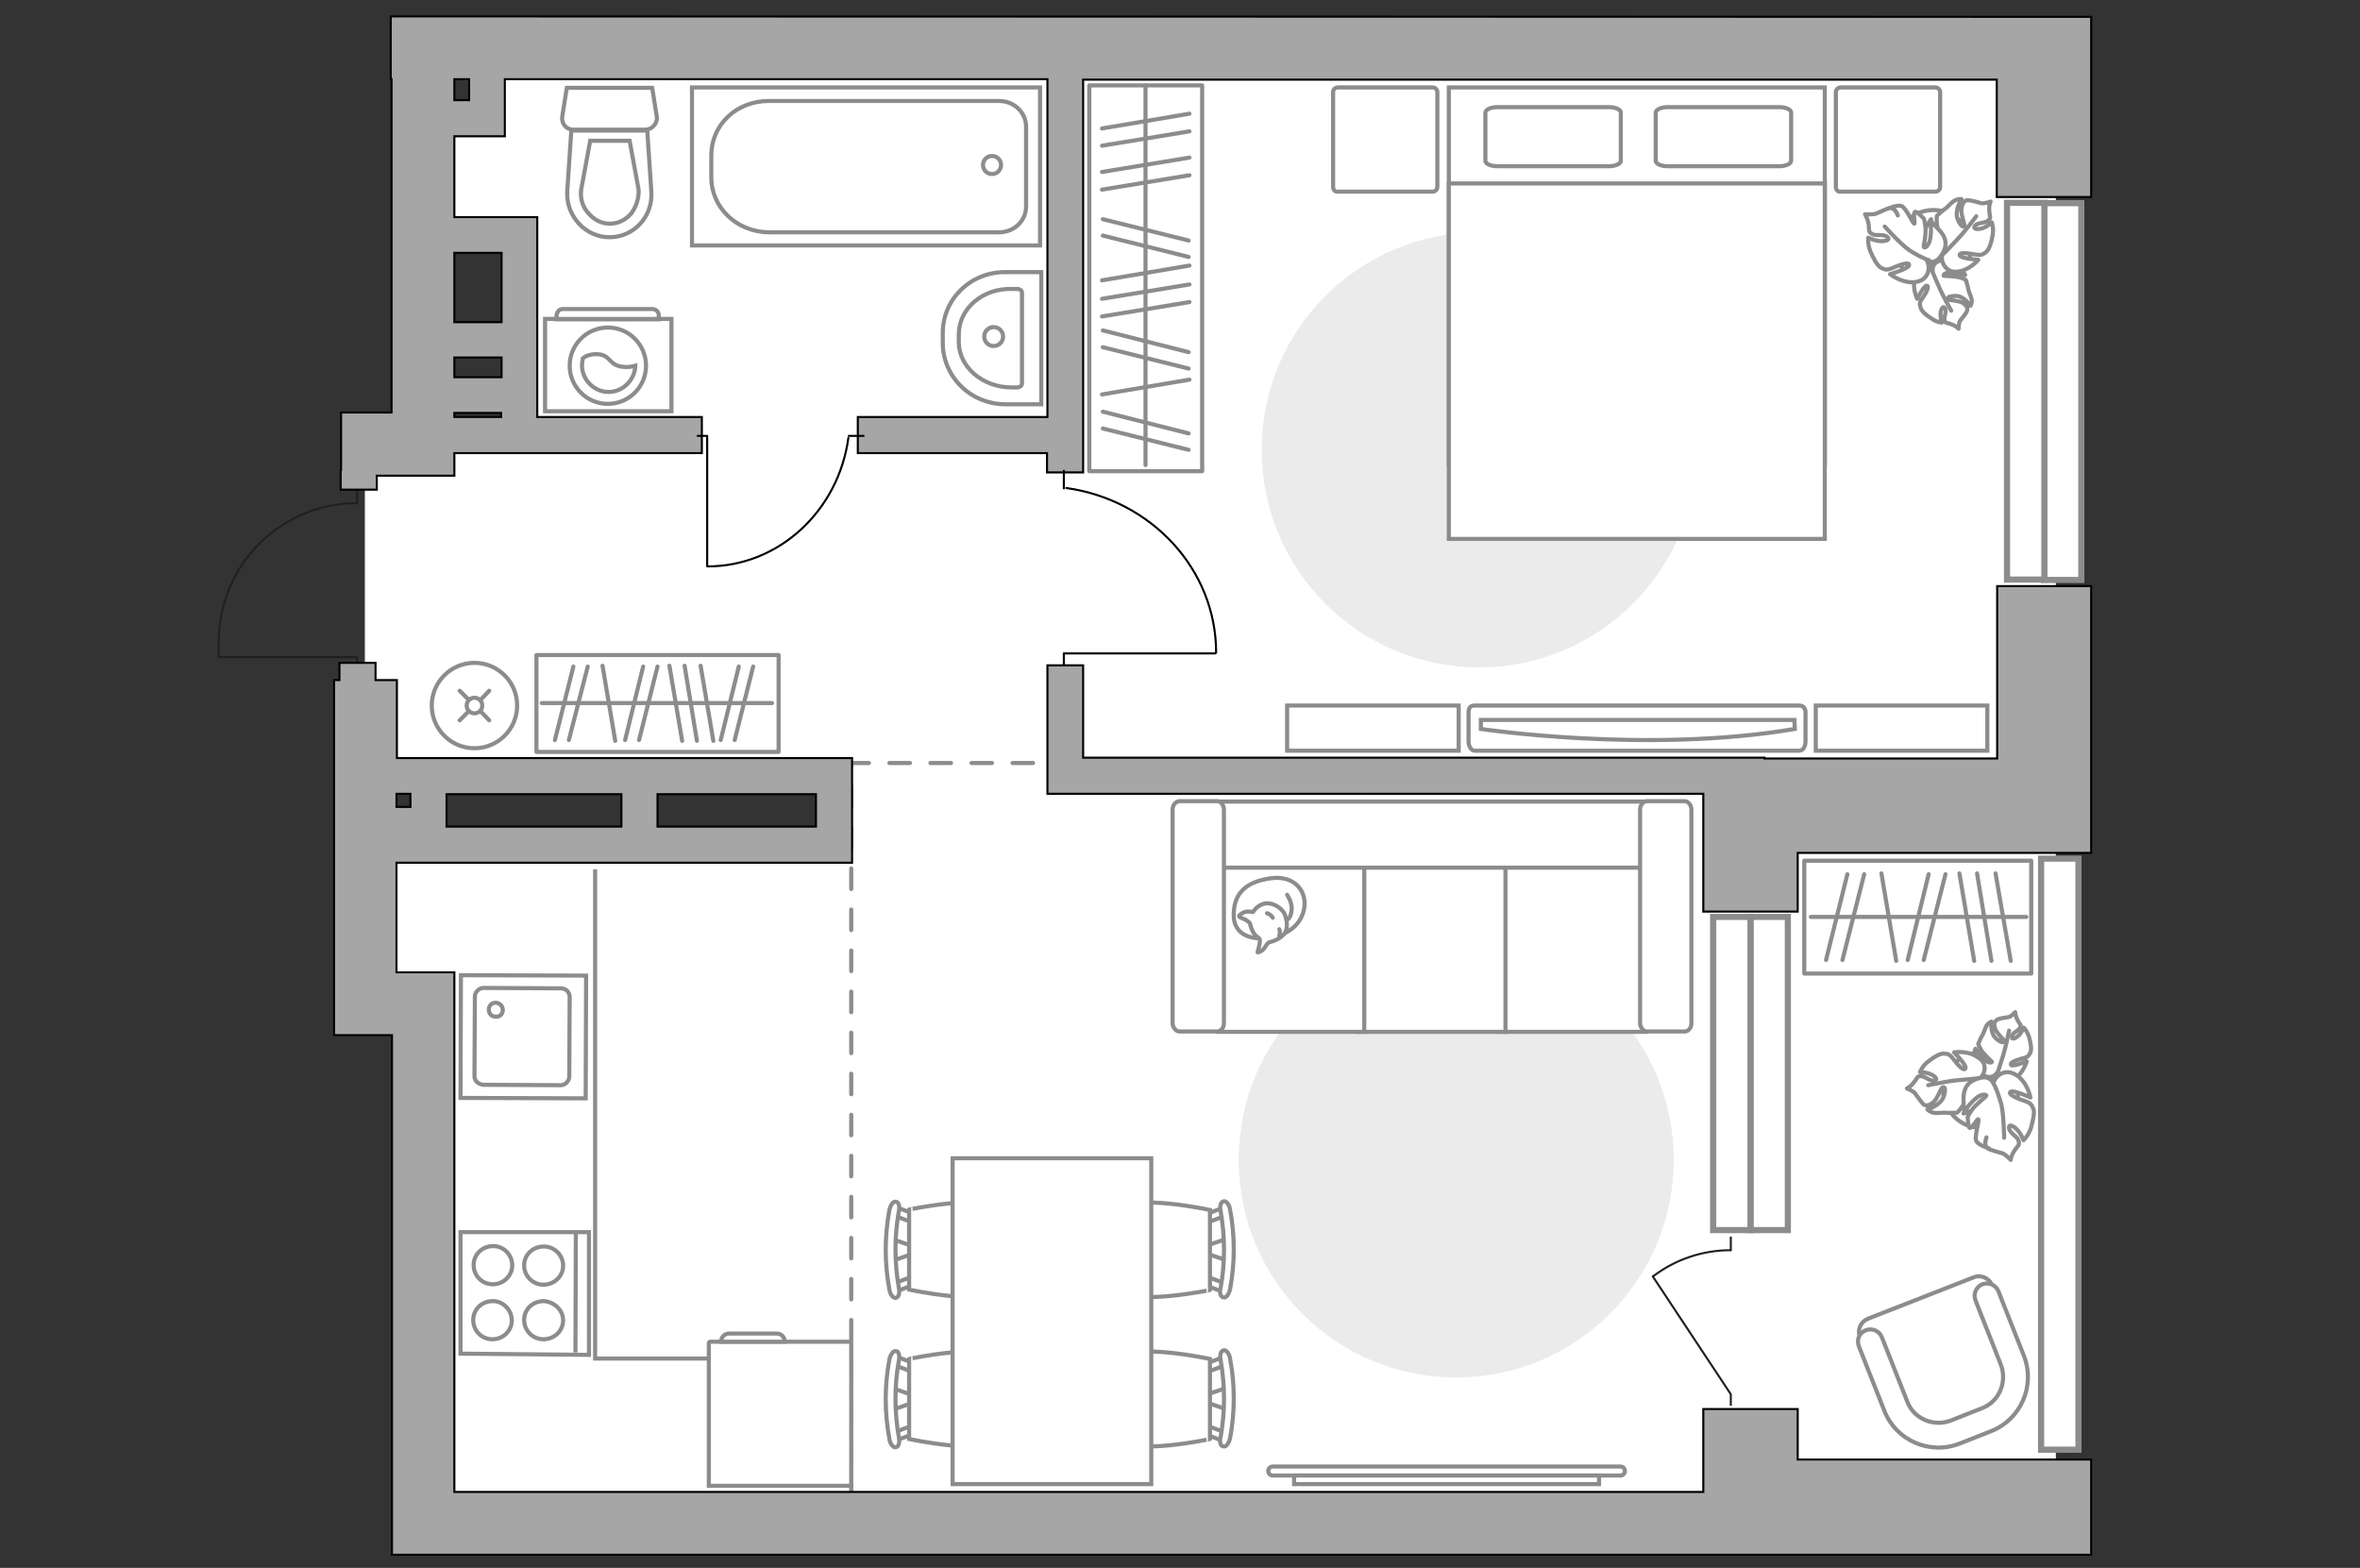 <?xml version="1.0" encoding="utf-8"?>
<!-- Generator: Adobe Illustrator 25.1.0, SVG Export Plug-In . SVG Version: 6.00 Build 0)  -->
<svg version="1.1" id="Слой_1" xmlns="http://www.w3.org/2000/svg" xmlns:xlink="http://www.w3.org/1999/xlink" x="0px" y="0px"
	 viewBox="0 0 575 382" style="enable-background:new 0 0 575 382;" xml:space="preserve">
<rect x="0" y="0" width="575" height="382" fill="#333333" stroke="none"/>
<style type="text/css">
	.st0{fill:#FFFFFF;}
	.st1{fill:none;stroke:#231F20;stroke-width:0.5;stroke-miterlimit:10;}
	.st2{fill:none;stroke:#8C8C8C;stroke-linecap:round;stroke-miterlimit:10;stroke-dasharray:5,5;}
	.st3{fill:#FFFFFF;stroke:#8C8C8C;stroke-miterlimit:10;}
	.st4{fill:#A6A6A6;stroke:#000000;stroke-width:0.5;stroke-miterlimit:10;}
	.st5{fill:#EBEBEB;}
	.st6{fill:#FFFFFF;stroke:#8C8C8C;stroke-linecap:round;stroke-linejoin:round;stroke-miterlimit:10;}
	.st7{fill:none;stroke:#8C8C8C;stroke-linecap:round;stroke-linejoin:round;stroke-miterlimit:10;}
	.st8{fill:none;stroke:#000000;stroke-width:0.5;stroke-linecap:round;stroke-linejoin:round;stroke-miterlimit:10;}
	.st9{fill-rule:evenodd;clip-rule:evenodd;fill:#FFFFFF;fill-opacity:0.1;stroke:#8C8C8C;stroke-miterlimit:10;}
	.st10{fill:none;stroke:#8C8C8C;stroke-miterlimit:10;}
	.st11{fill:#FFFFFF;stroke:#8C8C8C;stroke-linecap:round;stroke-miterlimit:10;}
	.st12{fill:none;stroke:#8C8C8C;stroke-linecap:round;stroke-miterlimit:10;}
	.st13{fill:#FFFFFF;stroke:#8C8C8C;stroke-width:1.5;stroke-linecap:round;stroke-miterlimit:10;}
</style>
<g id="bg_1_">
	<path class="st0" d="M500.9,367.6V13.5H120.5v15.3h-16.2V13.5H103V106H88.9v137.2H103v124.4H500.9z M106.1,55.2h20.4V106h-9.8H106
		L106.1,55.2L106.1,55.2z M92.8,201v-14.1H103v2.1v12H92.8z M103,206.2v-19.3h99.7v2.9v16.4H103z"/>
</g>
<g id="plan">
	<path class="st1" d="M87,163.1v-3H53.3v-3.8c0-18.6,15.1-33.7,33.7-33.7l0,0V119"/>
	<polyline class="st2" points="207.4,366.6 207.4,185.9 260.9,185.9 	"/>
	<g>
		<path id="Vector_134_1_" class="st3" d="M229.7,81.1v2.4c0,8.3,6.8,15,15.3,15h8.7V66.3H245C236.6,66.2,229.7,72.8,229.7,81.1z"/>
		<path id="Vector_133_1_" class="st3" d="M233.6,81.5v1.8c0,6.1,5.8,11.1,12.9,11.1h1.3c0.6,0,1.2-0.4,1.2-0.9V71.3
			c0-0.5-0.5-0.9-1.2-0.9h-1.3C239.4,70.2,233.6,75.2,233.6,81.5z"/>
		<circle class="st3" cx="242.1" cy="82" r="2.3"/>
	</g>
	<g>
		<path id="wc_1_" class="st3" d="M141.3,46.1"/>
		<g id="Group_26_1_">
			<path id="Vector_130_1_" class="st3" d="M139.7,31.6h17.5c1.7,0,3.1-1.6,2.8-3.3l-1.1-6.9h-20.8l-1.1,6.9
				C136.7,30,137.9,31.6,139.7,31.6z"/>
			<path id="Vector_131_1_" class="st3" d="M148.5,57.8c5.9,0,10.6-5,10.2-11.1l-1-14.9h-18.5l-1,14.9
				C137.9,52.6,142.6,57.8,148.5,57.8z"/>
			<path id="Vector_132_1_" class="st3" d="M153.4,34.3l2.2,11.9c0.1,2.1-0.6,4.2-1.8,5.8c-1.4,1.6-3.2,2.5-5.2,2.5
				s-3.8-0.9-5.2-2.5c-1.4-1.5-2.1-3.6-1.8-5.8l2.2-11.9L153.4,34.3z"/>
		</g>
	</g>
	<g>
		<path id="Vector_142_1_" class="st3" d="M112.2,329.8v-29.6h31.3v29.9L112.2,329.8z"/>
		<g id="Group_28_1_">
			<g id="Group_29_1_">
				<path id="Vector_143_1_" class="st3" d="M124.8,308.3c0,2.5-2.1,4.6-4.7,4.6c-2.7,0-4.7-2.1-4.7-4.7s2.1-4.6,4.8-4.6
					C122.7,303.6,124.8,305.7,124.8,308.3z"/>
				<path id="Vector_144_1_" class="st3" d="M137.2,308.4c0,2.5-2.1,4.6-4.8,4.6c-2.6,0-4.7-2.1-4.7-4.7s2.1-4.6,4.8-4.6
					C135.1,303.7,137.2,305.8,137.2,308.4z"/>
			</g>
			<g id="Group_30_1_">
				<path id="Vector_145_1_" class="st3" d="M124.7,321.7c0,2.5-2.1,4.6-4.7,4.6c-2.7,0-4.7-2.1-4.7-4.7s2.1-4.6,4.8-4.6
					C122.6,317,124.7,319.2,124.7,321.7z"/>
				<path id="Vector_146_1_" class="st3" d="M137.2,321.7c0,2.5-2.1,4.6-4.8,4.6c-2.6,0-4.7-2.1-4.7-4.7s2.1-4.6,4.8-4.6
					C135.1,317.2,137.2,319.2,137.2,321.7z"/>
			</g>
		</g>
		<path id="Vector_147_1_" class="st3" d="M140.3,300l-0.1,29.5"/>
	</g>
	<g>
		<g id="Group_27_2_">
			<path id="Vector_140_2_" class="st3" d="M142.8,237.7l-0.1,29.9l-30.5-0.1l0.1-29.9L142.8,237.7z"/>
		</g>
		<path id="Vector_141_2_" class="st3" d="M115.6,262.2l0.1-19.4c0-1.1,1-2.1,2.1-2.1l18.9,0.1c1.2,0,2.1,1,2.1,2.1l-0.1,19.4
			c0,1.1-1,2.1-2.1,2.1l-18.9-0.1C116.4,264.1,115.6,263.3,115.6,262.2z"/>
		<path id="Vector_139_2_" class="st3" d="M122.5,246.1c0-1-0.7-1.7-1.7-1.8c-1,0-1.7,0.7-1.7,1.7s0.7,1.7,1.7,1.7
			C121.7,247.8,122.5,247.1,122.5,246.1z"/>
	</g>
	<g>
		<g>
			<path id="Vector_135_3_" class="st3" d="M168.6,21.3h84.8v38.5h-84.8V21.3z"/>
			<path id="Vector_136_3_" class="st3" d="M173.3,43.2V38c0-7.8,6.3-13.4,14-13.4h56.1c3.7,0,6.6,2.8,6.6,6.3v19.4
				c0,3.5-2.9,6.3-6.6,6.3h-56.1C179.5,56.5,173.3,50.6,173.3,43.2z"/>
		</g>
		<circle class="st3" cx="241.7" cy="40.2" r="2.2"/>
	</g>
	<path class="st1" d="M421.7,342.5v-2.8l-19-28.7c0,0,0.2-0.2,0.3-0.2c5.2-3.9,11.7-6.2,18.7-6.2l0,0v-3.3"/>
	<g>
		<polygon class="st4" points="486.6,184.8 429.9,184.8 429.9,184.6 263.9,184.6 263.9,162.1 255.2,162.1 255.2,193.4 415,193.4 
			415,222.1 438,222.1 438,207.8 509.5,207.8 509.5,142.8 486.6,142.8 		"/>
		<path class="st4" d="M489.4,4.1L110.7,4H95.9h-0.7v15.3h0.2v81.2H83.1v14H83v4.8h8.8v-3.4h18.9v-5.5H171v-8.8h-40.1v-9.7h0v-4.8
			v-8.7V61.6v-3.8v-4.9h-20.2V33.2H123V19.3h132.2v82.3H209v8.8h46.1v4.7h8.8v-4.7v-91h222.6V48h23V4.1H489.4z M122.1,101.6h-11.4
			v-1h11.4V101.6z M122.2,91.9h-11.5v-4.8h11.5V91.9z M122.2,61.6v16.9h-11.5V61.6H122.2z M114.3,24.4h-3.6v-5.1h3.6V24.4z"/>
		<path class="st4" d="M207.6,184.7H96.7v-19h-5.2v-4.2h-8.8v4.2h-1.3v86.5h14.1v111.3v15.3h1.2h14.1h375.9h22.8v-23.2H438v-12.3
			h-23v20.2H110.7V236.9H96.6v-26.7h54.8h48.8h7.4v-2.1v-6.7v-7.9l0,0V184.7z M160.2,193.5h38.6v7.9h-38.6V193.5z M151.4,193.5v7.9
			h-42.6v-7.9H151.4z M96.6,193.4h3.4v3.2h-3.4V193.4z"/>
	</g>
</g>
<g id="furniture_1_">
	<path id="Vector_1_" class="st5" d="M354.8,335.6c-29.3,0-53-23.7-53-53s23.7-53,53-53s53,23.7,53,53
		C407.8,311.8,384.1,335.6,354.8,335.6z"/>
	<path id="Vector_3_" class="st5" d="M360.4,162.6c-29.3,0-53-23.7-53-53s23.7-53,53-53s53,23.7,53,53
		C413.4,138.8,389.7,162.6,360.4,162.6z"/>
	<g>
		<rect x="265.4" y="20.8" class="st6" width="27.5" height="94"/>
		<line class="st7" x1="289.8" y1="64.7" x2="268.5" y2="68.3"/>
		<line class="st7" x1="289.8" y1="92.5" x2="268.5" y2="96.1"/>
		<line class="st7" x1="289.8" y1="69.3" x2="268.5" y2="72.8"/>
		<line class="st7" x1="289.8" y1="73.6" x2="268.5" y2="77.1"/>
		<line class="st7" x1="289.8" y1="27.7" x2="268.5" y2="31.3"/>
		<line class="st7" x1="289.8" y1="32" x2="268.5" y2="35.5"/>
		<line class="st7" x1="289.8" y1="38.4" x2="268.5" y2="41.9"/>
		<line class="st7" x1="289.8" y1="42.7" x2="268.5" y2="46.2"/>
		<line class="st7" x1="289.6" y1="105.6" x2="268.7" y2="100.3"/>
		<line class="st7" x1="289.6" y1="109.6" x2="268.7" y2="104.4"/>
		<line class="st7" x1="289.6" y1="85.8" x2="268.7" y2="80.5"/>
		<line class="st7" x1="289.6" y1="89.8" x2="268.7" y2="84.6"/>
		<line class="st7" x1="289.6" y1="58.6" x2="268.7" y2="53.4"/>
		<line class="st7" x1="289.6" y1="62.6" x2="268.7" y2="57.4"/>
		<line class="st7" x1="279.1" y1="20.8" x2="279.1" y2="113.3"/>
	</g>
	<g>
		<rect x="439.6" y="209.7" class="st6" width="55.3" height="27.5"/>
		<line class="st7" x1="489.9" y1="234.1" x2="486.2" y2="212.8"/>
		<line class="st7" x1="462" y1="234.1" x2="458.4" y2="212.8"/>
		<line class="st7" x1="485.2" y1="234.1" x2="481.7" y2="212.8"/>
		<line class="st7" x1="481" y1="234.1" x2="477.4" y2="212.8"/>
		<line class="st7" x1="448.9" y1="233.9" x2="454.2" y2="213"/>
		<line class="st7" x1="444.9" y1="233.9" x2="450.1" y2="213"/>
		<line class="st7" x1="468.7" y1="233.9" x2="474" y2="213"/>
		<line class="st7" x1="464.8" y1="233.9" x2="469.9" y2="213"/>
		<line class="st7" x1="493.7" y1="223.4" x2="441.2" y2="223.4"/>
	</g>
	<g>
		<rect x="130.7" y="159.6" class="st6" width="59" height="23.6"/>
		<line class="st7" x1="173.8" y1="180.5" x2="170.7" y2="162.2"/>
		<line class="st7" x1="149.9" y1="180.5" x2="146.8" y2="162.2"/>
		<line class="st7" x1="169.8" y1="180.5" x2="166.8" y2="162.2"/>
		<line class="st7" x1="166.2" y1="180.5" x2="163.1" y2="162.2"/>
		<line class="st7" x1="138.6" y1="180.3" x2="143.2" y2="162.4"/>
		<line class="st7" x1="135.2" y1="180.3" x2="139.7" y2="162.4"/>
		<line class="st7" x1="155.7" y1="180.3" x2="160.2" y2="162.4"/>
		<line class="st7" x1="152.3" y1="180.3" x2="156.7" y2="162.4"/>
		<line class="st7" x1="179" y1="180.3" x2="183.5" y2="162.4"/>
		<line class="st7" x1="175.6" y1="180.3" x2="180" y2="162.4"/>
		<line class="st7" x1="188.1" y1="171.3" x2="132" y2="171.3"/>
	</g>
	<g>
		<polyline class="st8" points="170,106.2 172.3,106.2 172.3,137.9 		"/>
		<line class="st8" x1="206.8" y1="106.2" x2="210.4" y2="106.2"/>
		<path class="st8" d="M172.4,138c17.4,0,31.9-13.6,34.3-31.3"/>
	</g>
	<g>
		<polyline class="st8" points="259.2,161.9 259.2,159.2 296.1,159.2 		"/>
		<line class="st8" x1="259.2" y1="119" x2="259.2" y2="114.7"/>
		<path class="st8" d="M296.3,159c0-20.3-15.8-37.2-36.5-40.1"/>
	</g>
	<g>
		<g>
			<path class="st3" d="M132.8,77.7h30.8v22.5h-30.8V77.7z"/>
			<path class="st9" d="M137,75.3h22c0.7,0,1.5,0.6,1.5,1.5v1h-24.9v-1C135.7,76,136.3,75.3,137,75.3z"/>
		</g>
		<g>
			<circle class="st3" cx="148.1" cy="89.1" r="9.3"/>
			<path class="st3" d="M145.7,86.3c3.2,0.2,2.6,2.9,6.4,3.1c1.2,0.1,2-0.1,2.7-0.3c-0.1,3.4-3,6.4-6.5,6.4s-6.5-2.9-6.5-6.5
				c0-0.5,0.1-1.1,0.2-1.7C142.7,86.7,144,86.2,145.7,86.3z"/>
		</g>
	</g>
	<polyline class="st10" points="145,211.8 145,331 173.5,331 	"/>
	<g>
		<path id="Vector_8_2_" class="st3" d="M173,326.9h34.1c0.1,0,0.3,0.1,0.3,0.3V362h-34.7v-34.8C172.7,327.1,172.9,326.9,173,326.9z
			"/>
		<path id="Vector_9_2_" class="st3" d="M191.2,326.9h-15.5c0-1.2,0.9-2,2-2h11.2C190.3,324.8,191.2,325.7,191.2,326.9z"/>
	</g>
	<g>
		<path id="Vector_98_4_" class="st3" d="M444.6,113.1H353V21.3h91.6V113.1z"/>
		<path id="Vector_99_4_" class="st3" d="M353,131.3h91.6V44.7h-80.8H353v11.7V131.3z"/>
		<path id="Vector_100_4_" class="st7" d="M406.3,26.1h27.2c1.6,0,2.9,0.6,2.9,1.3v11.8c0,0.7-1.3,1.3-2.9,1.3h-27.2
			c-1.6,0-2.9-0.6-2.9-1.3V27.4C403.5,26.7,404.7,26.1,406.3,26.1z"/>
		<path id="Vector_101_4_" class="st7" d="M364.8,26.1H392c1.6,0,2.9,0.6,2.9,1.3v11.8c0,0.7-1.3,1.3-2.9,1.3h-27.2
			c-1.6,0-2.9-0.6-2.9-1.3V27.4C362,26.7,363.2,26.1,364.8,26.1z"/>
	</g>
	<path id="Vector_5_3_" class="st6" d="M324.8,45.5v-23c0-0.7,0.5-1.2,1.2-1.2h23c0.7,0,1.2,0.5,1.2,1.2v23c0,0.7-0.5,1.2-1.2,1.2
		h-23C325.3,46.8,324.8,46.3,324.8,45.5z"/>
	<path id="Vector_5_4_" class="st6" d="M447.3,45.5v-23c0-0.7,0.5-1.2,1.2-1.2h23c0.7,0,1.2,0.5,1.2,1.2v23c0,0.7-0.5,1.2-1.2,1.2
		h-23C447.8,46.8,447.3,46.3,447.3,45.5z"/>
	<g>
		<path id="Vector_37_3_" class="st3" d="M455.1,321.3l25.8-10.1c1.7-0.7,3.8,0.2,4.4,1.9l7,17.8c2.6,6.5-0.7,13.8-7.2,16.4
			l-8.6,3.3c-6.5,2.6-13.8-0.7-16.4-7.2l-7-17.8C452.5,323.9,453.4,322,455.1,321.3z"/>
		<path id="Vector_38_4_" class="st3" d="M454.6,324.1c1.6-0.6,3.3,0.2,3.9,1.7l6.2,15.7c1.6,4.2,6.4,6.2,10.6,4.6l7.6-3
			c4.2-1.6,6.2-6.4,4.6-10.6l-6.2-15.7c-0.6-1.6,0.2-3.3,1.7-3.9c1.6-0.6,3.3,0.2,3.9,1.7l6.2,15.7c2.9,7.4-0.8,15.6-8,18.4l-7.6,3
			c-7.4,2.9-15.6-0.8-18.4-8l-6.2-15.7C452.3,326.4,453,324.7,454.6,324.1z"/>
	</g>
	<g>
		<g>
			<path id="Vector_90_1_" class="st3" d="M359.3,182.9c-0.8,0-1.5-1-1.5-2.3v-7c0-1.3,0.6-1.7,1.5-1.7h79.1c0.8,0,1.5,0.5,1.5,1.7
				v7c0,1.3-0.6,2.3-1.5,2.3H359.3z"/>
			<path id="Vector_91_1_" class="st3" d="M437.2,175.4h-76.4v2.2c0,0,40.6,6.1,76.5,0L437.2,175.4z"/>
		</g>
		<g>
			<path id="Vector_93_1_" class="st3" d="M355.4,171.9h-41.8v11h41.8V171.9z"/>
			<path id="Vector_93_2_" class="st3" d="M484.2,171.9h-41.8v11h41.8V171.9z"/>
		</g>
	</g>
	<g>
		<path id="Vector_60_4_" class="st3" d="M473.2,69.2c4.9-1.1,7.9-6,6.8-11c-1.1-4.9-6-7.9-11-6.8c-4.9,1.1-7.9,6-6.8,11
			C463.4,67.3,468.3,70.2,473.2,69.2z"/>
		<path class="st6" d="M470.9,66c0,0-0.3-1.6,1.3-2.3c1.7-0.7,3.4-1,5,1.1c1.6,2,1.6,2.2,1.6,2.2s-2.6-0.8-4-0.6
			c-1.4,0.2-1.3,0.8-1.2,0.8c0.1,0,2.7,0.1,3.9,0.4s1.5,0.7,1.5,0.7s0.6,2,0.6,2.3s0.6,1.5,0.8,2.4c0.1,0.9-0.3,1.5-0.3,1.5
			s-1.6-2.5-3.7-2.4s-2,0.6-1.6,0.9c0.3,0.2,2.4,0.2,3.4,0.8c1,0.6,1.2,1.2,1.1,1.8c-0.1,0.6-1.3,2-1.7,2.5c-0.4,0.5-0.4,2-0.4,2
			s-0.6-0.7-1.8-1.1c-1.2-0.5-1.3-0.1-1.6-0.9c-0.3-0.9,0.6-2.1,0.1-3c-0.5-0.8-1.1,0.3-1.1,1.5c0,1.1,0.3,2,0.3,2s-1.3-0.1-2.5-1
			c-1.3-0.8-2.5-1.8-2.7-2.8c-0.2-0.9-0.3-1.1,0.8-2.6c1-1.5,1.3-2.6,0.7-2.6c-0.7,0.1-2.3,3.2-2.3,3.2s-1.3-2.7-0.5-5.1
			C467.3,64.9,470,65.1,470.9,66z"/>
		<path class="st7" d="M475.4,75.7c0,0-2-3.6-2.8-5.4c-0.5-1.2-1.5-3.4-1.8-4.2c-0.6-1.3-0.8-2.8-0.5-4.2"/>
		<path class="st6" d="M473.2,62.1c0,0-1.5,1.1-3.1-0.3c-1.5-1.3-2.6-3.2-1.2-5.7c1.4-2.6,1.6-2.7,1.6-2.7s0.4,3.2,1.2,4.6
			s1.4,1,1.5,0.9c0-0.1-1.2-2.9-1.3-4.5c-0.1-1.6,0-1.8,0-1.8s1.7-1.6,2.1-1.8s1.3-1.4,2.2-1.9c0.8-0.5,1.7-0.4,1.7-0.4
			s-1.8,2.8-0.9,5c1,2.2,1.6,1.8,1.6,1.3s-0.9-2.7-0.7-4c0.2-1.3,0.8-2,1.4-2c0.7-0.1,2.7,0.5,3.4,0.7c0.7,0.2,2.3-0.4,2.3-0.4
			s-0.5,0.9-0.3,2.5c0.1,1.4,0.5,1.5-0.3,2.1c-0.8,0.8-2.5,0.4-3.2,1.3c-0.7,0.9,0.9,1,2.1,0.5s2-1.3,2-1.3s0.5,1.4,0.2,3.1
			c-0.3,1.7-0.8,3.5-1.7,4.2c-0.9,0.6-1.1,0.8-3.2,0.4c-2.1-0.4-3.4-0.3-3.1,0.4c0.4,0.7,4.5,1,4.5,1s-2.2,2.7-5.3,2.9
			C473.8,66.4,472.8,63.4,473.2,62.1z"/>
		<path class="st7" d="M481.5,52.7c0,0-2.9,3.9-4.5,5.5c-1,1-2.9,3.2-3.8,3.9c-1.1,1.2-2.6,2-4.3,2.4"/>
		<g>
			<path class="st6" d="M462.4,52.5c-0.5-1.4-1.3-1.9-2-1.8c-0.7,0.1-2.8,1.2-3.5,1.4s-2.5,0.1-2.5,0.1s0.6,0.9,0.9,2.5
				c0.2,1.6-0.2,1.6,0.8,2.3c1,0.6,2.7-0.1,3.7,0.7s-0.7,1.2-2.1,1s-2.5-0.8-2.5-0.8s-0.2,1.6,0.5,3.3s1.7,3.6,2.7,4.1
				c1.1,0.5,1.4,0.6,3.4-0.3c2.2-0.9,3.6-1.1,3.3-0.3c-0.2,0.8-4.6,2.1-4.6,2.1s3.1,2.4,6.2,1.9c3.3-0.4,3.7-3.7,2.8-5.1
				c0,0,1.9,0.9,3.2-1c1.4-1.8,2.1-3.9,0-6.3c-2.2-2.4-2.3-2.5-2.3-2.5s0.3,3.4-0.3,5.1c-0.7,1.7-1.3,1.4-1.4,1.3
				c-0.1-0.1,0.7-3.4,0.4-5c-0.2-1.7-0.4-2-0.4-2s-1.8-1.8-2.1-1.6c-0.6,0.4,0.1,3-0.2,2.9c-0.4-0.1-2-3.9-3.1-4.3
				c-1-0.4-3.5,0.7-3.5,0.7"/>
			<path class="st7" d="M459.2,55.2c0,0,3.9,4.3,5.9,5.7c1.4,0.9,3.3,2,4.9,2.5"/>
		</g>
	</g>
	<g>
		<path id="Vector_60_3_" class="st3" d="M486.9,257.5c-4.4-2.4-9.9-0.7-12.4,3.8c-2.4,4.4-0.7,9.9,3.8,12.4
			c4.4,2.4,9.9,0.7,12.4-3.8C493,265.4,491.3,259.9,486.9,257.5z"/>
		<path class="st6" d="M486.5,261.4c0,0-0.8,1.4-2.5,0.9c-1.8-0.5-3.2-1.5-3-4.1c0.1-2.6,0.3-2.7,0.3-2.7s1.4,2.3,2.6,3
			s1.5,0.2,1.4,0.2c0-0.1-2-1.8-2.6-2.9c-0.7-1.1-0.7-1.5-0.7-1.5s0.8-1.9,1-2.1c0.2-0.2,0.6-1.5,1-2.3c0.5-0.7,1.2-1,1.2-1
			s-0.4,2.9,1.2,4.2s1.9,0.8,1.8,0.4c-0.1-0.4-1.7-1.7-2.1-2.9s-0.1-1.7,0.4-2.1c0.5-0.4,2.3-0.6,2.9-0.7c0.6-0.1,1.6-1.2,1.6-1.2
			s0,0.9,0.6,2c0.6,1.2,0.9,0.9,0.6,1.7c-0.3,0.9-1.9,1.2-2,2.2c-0.2,1,1,0.5,1.8-0.4c0.7-0.8,1.1-1.7,1.1-1.7s0.9,0.9,1.3,2.4
			s0.7,3,0.2,3.8c-0.5,0.8-0.5,1-2.3,1.4c-1.8,0.5-2.7,1.1-2.3,1.5c0.5,0.4,3.8-0.9,3.8-0.9s-0.8,2.9-3,4.2
			C488.5,264.5,486.6,262.7,486.5,261.4z"/>
		<path class="st7" d="M489.5,251.1c0,0-0.8,4-1.4,5.9c-0.4,1.2-1.1,3.5-1.4,4.4c-0.4,1.3-1.2,2.6-2.4,3.5"/>
		<path class="st6" d="M482.2,262.9c0,0,1.9,0.1,2.1,2.3c0.3,2-0.1,4.1-2.9,5.1s-3,1-3,1s1.8-2.6,2.1-4.2c0.3-1.6-0.4-1.7-0.5-1.6
			c-0.1,0-1,3-2,4.2c-0.9,1.3-1.2,1.4-1.2,1.4s-2.3,0.1-2.7,0c-0.4-0.1-1.9,0.2-3,0c-1-0.2-1.5-0.8-1.5-0.8s3.2-0.9,4-3.2
			c0.7-2.3,0-2.4-0.4-2.1s-1.1,2.6-2.1,3.5s-1.9,1-2.4,0.6s-1.7-2.2-2.1-2.7c-0.4-0.6-2-1.2-2-1.2s0.9-0.4,1.8-1.6
			c0.9-1.1,0.6-1.4,1.6-1.4c1.1,0,2.2,1.3,3.3,1.1s0-1.3-1.2-1.7c-1.2-0.4-2.3-0.4-2.3-0.4s0.5-1.4,1.9-2.5s3-2.1,4-2
			c1.1,0.1,1.3,0.1,2.6,1.8s2.4,2.5,2.6,1.7s-2.8-3.8-2.8-3.8s3.4-0.6,5.9,1.3C484.6,259.2,483.4,262.1,482.2,262.9z"/>
		<path class="st7" d="M469.8,264.4c0,0,4.8-1,7-1.2c1.4-0.1,4.3-0.4,5.4-0.5c1.6-0.2,3.3,0.2,4.8,1"/>
		<g>
			<path class="st6" d="M484,277.1c-0.5,1.4-0.3,2.3,0.3,2.7s2.9,1,3.6,1.2s2,1.6,2,1.6s0.1-1.1,1-2.4s1.2-1.1,0.9-2.3
				c-0.3-1.1-2.1-1.7-2.3-3s1.3-0.5,2.2,0.6c0.9,1.1,1.3,2.3,1.3,2.3s1.2-1.1,1.8-2.9c0.5-1.8,1-3.8,0.6-4.8
				c-0.5-1.1-0.6-1.4-2.8-2.1c-2.2-0.8-3.4-1.6-2.7-2c0.7-0.5,4.8,1.4,4.8,1.4s-0.7-3.8-3.5-5.5c-2.8-1.8-5.2,0.4-5.5,2
				c0,0-0.9-1.9-3.1-1.3c-2.2,0.5-4.1,1.6-4.2,4.8c0,3.3,0.1,3.4,0.1,3.4s2.1-2.8,3.6-3.7c1.6-0.8,1.9-0.2,1.9-0.1s-2.7,2.1-3.6,3.5
				c-1,1.4-1,1.8-1,1.8s0.2,2.5,0.5,2.5c0.7,0.1,1.8-2.3,2.1-2.1c0.3,0.3-1,4.3-0.5,5.3s3.1,1.8,3.1,1.8"/>
			<path class="st7" d="M488.3,277.2c0,0-0.1-5.8-0.7-8.2c-0.5-1.6-1.1-3.7-2-5.2"/>
		</g>
	</g>
	<g>
		<g id="Group_2_9_">
			<g id="Group_3_9_">
				<path id="Vector_10_9_" class="st3" d="M298.9,343.4l-5.5-1.9V340l5.5-1.9V343.4z"/>
			</g>
			<g id="Group_4_9_">
				<path id="Vector_11_9_" class="st3" d="M293.6,333.1c0-0.5,0.3-0.9,0.6-1l4.5-1.7c0.5-0.2,0.8,0.2,0.9,0.7
					c0.1,0.6-0.2,1.2-0.5,1.3l-4.5,1.7c-0.5,0.2-0.8-0.2-0.9-0.7C293.6,333.2,293.6,333.2,293.6,333.1z"/>
			</g>
			<g id="Group_5_9_">
				<path id="Vector_12_9_" class="st3" d="M293.6,348.5c0-0.1,0-0.2,0-0.3c0.1-0.6,0.5-0.9,0.9-0.7l4.5,1.7
					c0.5,0.2,0.7,0.7,0.5,1.4c-0.1,0.6-0.5,0.9-0.9,0.7l-4.5-1.7C293.9,349.5,293.6,349.1,293.6,348.5z"/>
			</g>
			<path id="Vector_13_9_" class="st3" d="M272,350.6c-3.4-3.4-3.4-16.1,0-19.5c4.1-4.1,22.8,0,22.8,0v19.5
				C294.9,350.6,276,354.7,272,350.6z"/>
			<path id="Vector_14_9_" class="st3" d="M297.4,350.1c1.1-6.1,1.1-12.4,0-18.7c-0.3-1.3,0.1-2.3,0.7-2.4c0.6-0.2,1.4,0.7,1.6,2
				c1.2,6.4,1.2,13,0,19.4c-0.3,1.3-1,2.2-1.6,2C297.5,352.5,297,351.3,297.4,350.1z"/>
		</g>
		<g id="Group_2_8_">
			<g id="Group_3_8_">
				<path id="Vector_10_8_" class="st3" d="M298.9,307.1l-5.5-1.9v-1.5l5.5-1.9V307.1z"/>
			</g>
			<g id="Group_4_8_">
				<path id="Vector_11_8_" class="st3" d="M293.6,296.7c0-0.5,0.3-0.9,0.6-1l4.5-1.7c0.5-0.2,0.8,0.2,0.9,0.7
					c0.1,0.6-0.2,1.2-0.5,1.3l-4.5,1.7c-0.5,0.2-0.8-0.2-0.9-0.7C293.6,296.9,293.6,296.9,293.6,296.7z"/>
			</g>
			<g id="Group_5_8_">
				<path id="Vector_12_8_" class="st3" d="M293.6,312.2c0-0.1,0-0.2,0-0.3c0.1-0.6,0.5-0.9,0.9-0.7l4.5,1.7
					c0.5,0.2,0.7,0.7,0.5,1.4c-0.1,0.6-0.5,0.9-0.9,0.7l-4.5-1.7C293.9,313.1,293.6,312.7,293.6,312.2z"/>
			</g>
			<path id="Vector_13_8_" class="st3" d="M272,314.3c-3.4-3.4-3.4-16.1,0-19.5c4.1-4.1,22.8,0,22.8,0v19.5
				C294.9,314.3,276,318.2,272,314.3z"/>
			<path id="Vector_14_8_" class="st3" d="M297.4,313.8c1.1-6.1,1.1-12.4,0-18.7c-0.3-1.3,0.1-2.3,0.7-2.4c0.6-0.2,1.4,0.7,1.6,2
				c1.2,6.4,1.2,13,0,19.4c-0.3,1.3-1,2.2-1.6,2C297.5,316.1,297,315,297.4,313.8z"/>
		</g>
		<g id="Group_2_7_">
			<g id="Group_3_7_">
				<path id="Vector_10_7_" class="st3" d="M217.4,301.9l5.5,1.9v1.5l-5.5,1.9V301.9z"/>
			</g>
			<g id="Group_4_7_">
				<path id="Vector_11_7_" class="st3" d="M222.8,312.2c0,0.5-0.3,0.9-0.6,1l-4.5,1.7c-0.5,0.2-0.8-0.2-0.9-0.7
					c-0.1-0.6,0.2-1.2,0.5-1.3l4.5-1.7c0.5-0.2,0.8,0.2,0.9,0.7C222.8,312,222.8,312.1,222.8,312.2z"/>
			</g>
			<g id="Group_5_7_">
				<path id="Vector_12_7_" class="st3" d="M222.8,296.7c0,0.1,0,0.2,0,0.3c-0.1,0.6-0.5,0.9-0.9,0.7l-4.5-1.7
					c-0.5-0.2-0.7-0.7-0.5-1.4c0.1-0.6,0.5-0.9,0.9-0.7l4.5,1.7C222.5,295.8,222.8,296.2,222.8,296.7z"/>
			</g>
			<path id="Vector_13_7_" class="st3" d="M244.3,294.7c3.4,3.4,3.4,16.1,0,19.5c-4.1,4.1-22.8,0-22.8,0v-19.5
				C221.4,294.7,240.3,290.7,244.3,294.7z"/>
			<path id="Vector_14_7_" class="st3" d="M219,295.1c-1.1,6.1-1.1,12.4,0,18.7c0.3,1.3-0.1,2.3-0.7,2.4c-0.6,0.2-1.4-0.7-1.6-2
				c-1.2-6.4-1.2-13,0-19.4c0.3-1.3,1-2.2,1.6-2C218.9,292.8,219.3,293.9,219,295.1z"/>
		</g>
		<g id="Group_2_2_">
			<g id="Group_3_2_">
				<path id="Vector_10_2_" class="st3" d="M217.4,338.2l5.5,1.9v1.5l-5.5,1.9V338.2z"/>
			</g>
			<g id="Group_4_2_">
				<path id="Vector_11_2_" class="st3" d="M222.8,348.5c0,0.5-0.3,0.9-0.6,1l-4.5,1.7c-0.5,0.2-0.8-0.2-0.9-0.7
					c-0.1-0.6,0.2-1.2,0.5-1.3l4.5-1.7c0.5-0.2,0.8,0.2,0.9,0.7C222.8,348.3,222.8,348.4,222.8,348.5z"/>
			</g>
			<g id="Group_5_2_">
				<path id="Vector_12_2_" class="st3" d="M222.8,333.1c0,0.1,0,0.2,0,0.3c-0.1,0.6-0.5,0.9-0.9,0.7l-4.5-1.7
					c-0.5-0.2-0.7-0.7-0.5-1.4c0.1-0.6,0.5-0.9,0.9-0.7l4.5,1.7C222.5,332.2,222.8,332.5,222.8,333.1z"/>
			</g>
			<path id="Vector_13_2_" class="st3" d="M244.3,331.1c3.4,3.4,3.4,16.1,0,19.5c-4.1,4.1-22.8,0-22.8,0v-19.5
				C221.4,331.1,240.3,327,244.3,331.1z"/>
			<path id="Vector_14_2_" class="st3" d="M219,331.5c-1.1,6.1-1.1,12.4,0,18.7c0.3,1.3-0.1,2.3-0.7,2.4c-0.6,0.2-1.4-0.7-1.6-2
				c-1.2-6.4-1.2-13,0-19.4c0.3-1.3,1-2.2,1.6-2C218.9,329.1,219.3,330.3,219,331.5z"/>
		</g>
		<path id="Vector_35_1_" class="st3" d="M280.5,282.2v79.4h-48.4v-64.2v-15.2H280.5z"/>
	</g>
	<g>
		<path id="Vector_54_4_" class="st3" d="M401,195.3h-35.6v56.1H401V195.3z"/>
		<path id="Vector_55_4_" class="st3" d="M366.8,195.3h-35.6v56.1h35.6V195.3z"/>
		<path id="Vector_56_5_" class="st3" d="M332.4,195.3h-35.6v56.1h35.6V195.3z"/>
		<path id="Vector_57_4_" class="st3" d="M402.9,211.4l3.3-16.1H291.9v16.1H402.9z"/>
		<path id="Vector_58_4_" class="st3" d="M399.6,197.2v52.1c0,1,0.8,2,1.6,2h9.3c0.8,0,1.6-0.8,1.6-2v-52.1c0-1-0.8-2-1.6-2h-9.3
			C400.3,195.3,399.6,196.2,399.6,197.2z"/>
		<path id="Vector_59_4_" class="st3" d="M285.7,197.2v52.1c0,1,0.8,2,1.6,2h9.3c0.8,0,1.6-0.8,1.6-2v-52.1c0-1-0.8-2-1.6-2h-9.3
			C286.4,195.3,285.7,196.2,285.7,197.2z"/>
		<g>
			<path class="st6" d="M306.8,228.6c0,0-5.9,0.2-6.2-5.2c-0.2-5.4,2.6-8.5,8.9-9.4c6.2-0.9,9.1,3.5,8.2,7.6
				C316.8,225.9,312.8,228.6,306.8,228.6z"/>
			<path class="st6" d="M304.5,224.9c0,0-0.7-0.8-1.7-1.1c-1.1-0.4-0.9-0.7-0.9-0.7s1-1.2,2.6-1c0.8,0.1,0.8,0.1,0.8,0.1
				s1-1.8,3.1-2.1c2.1-0.2,4.3,1.5,4.7,2.9c0.5,1.3,0.7,3.3-0.1,4.4c-0.8,1.1-2.5,1.9-3.5,2.1c-1,0.2-1.2,1.7-2.2,2.2
				c-0.9,0.5-0.9,0.3-0.9,0.3s0.8-2.7,0.5-3.2C306.7,228.2,305.4,228.5,304.5,224.9z"/>
			<path class="st6" d="M310.1,223.6c0,0-0.4-0.8-1.4-1.1"/>
			<path class="st6" d="M311.7,226.4c0,0,0.3,0.8,0,1.5"/>
			<path class="st7" d="M313.6,224.1c0,0,0.9-0.3,1.1-2.4c0.2-1.8-1.1-3.7-1.1-3.7"/>
		</g>
	</g>
	<g>
		<path class="st3" d="M310.1,359.5c-0.6,0-1.1-0.5-1.1-1.1s0.5-1.1,1.1-1.1h84.7c0.6,0,1.1,0.5,1.1,1.1s-0.5,1.1-1.1,1.1H310.1z"/>
		<rect x="315.3" y="359.5" class="st3" width="74.3" height="2.1"/>
	</g>
	<g>
		<circle class="st11" cx="115.6" cy="171.9" r="10.4"/>
		<line class="st12" x1="119.2" y1="175.5" x2="117.1" y2="173.3"/>
		<circle class="st11" cx="115.6" cy="171.9" r="1.9"/>
		<line class="st12" x1="114.2" y1="170.5" x2="112" y2="168.3"/>
		<line class="st12" x1="119.2" y1="168.3" x2="117.1" y2="170.5"/>
		<line class="st12" x1="114.2" y1="173.3" x2="112" y2="175.5"/>
	</g>
</g>
<g id="windows_2_">
	<g>
		<rect x="498" y="49.5" class="st13" width="9.1" height="91.8"/>
		<rect x="489" y="49.4" class="st13" width="9.1" height="91.8"/>
	</g>
	<g>
		<rect x="426.5" y="223.4" class="st13" width="9.1" height="76.3"/>
		<rect x="417.4" y="223.4" class="st13" width="9.1" height="76.3"/>
	</g>
	<g>
		<rect x="497.3" y="209.2" class="st13" width="9.1" height="144"/>
	</g>
</g>
<g id="points">
	<path id="bedroom_x5F_2" class="st7" d="M351.8,298.9"/>
	<path id="balcony" class="st7" d="M463.3,292.9"/>
	<path id="bedroom_x5F_1" class="st7" d="M393.6,98.8"/>
	<path id="kitchen" class="st7" d="M176.9,270"/>
	<path id="wс_x5F_bathroom" class="st7" d="M196.9,82.8"/>
	<path id="hallway" class="st7" d="M128.3,138.1"/>
</g>
</svg>
